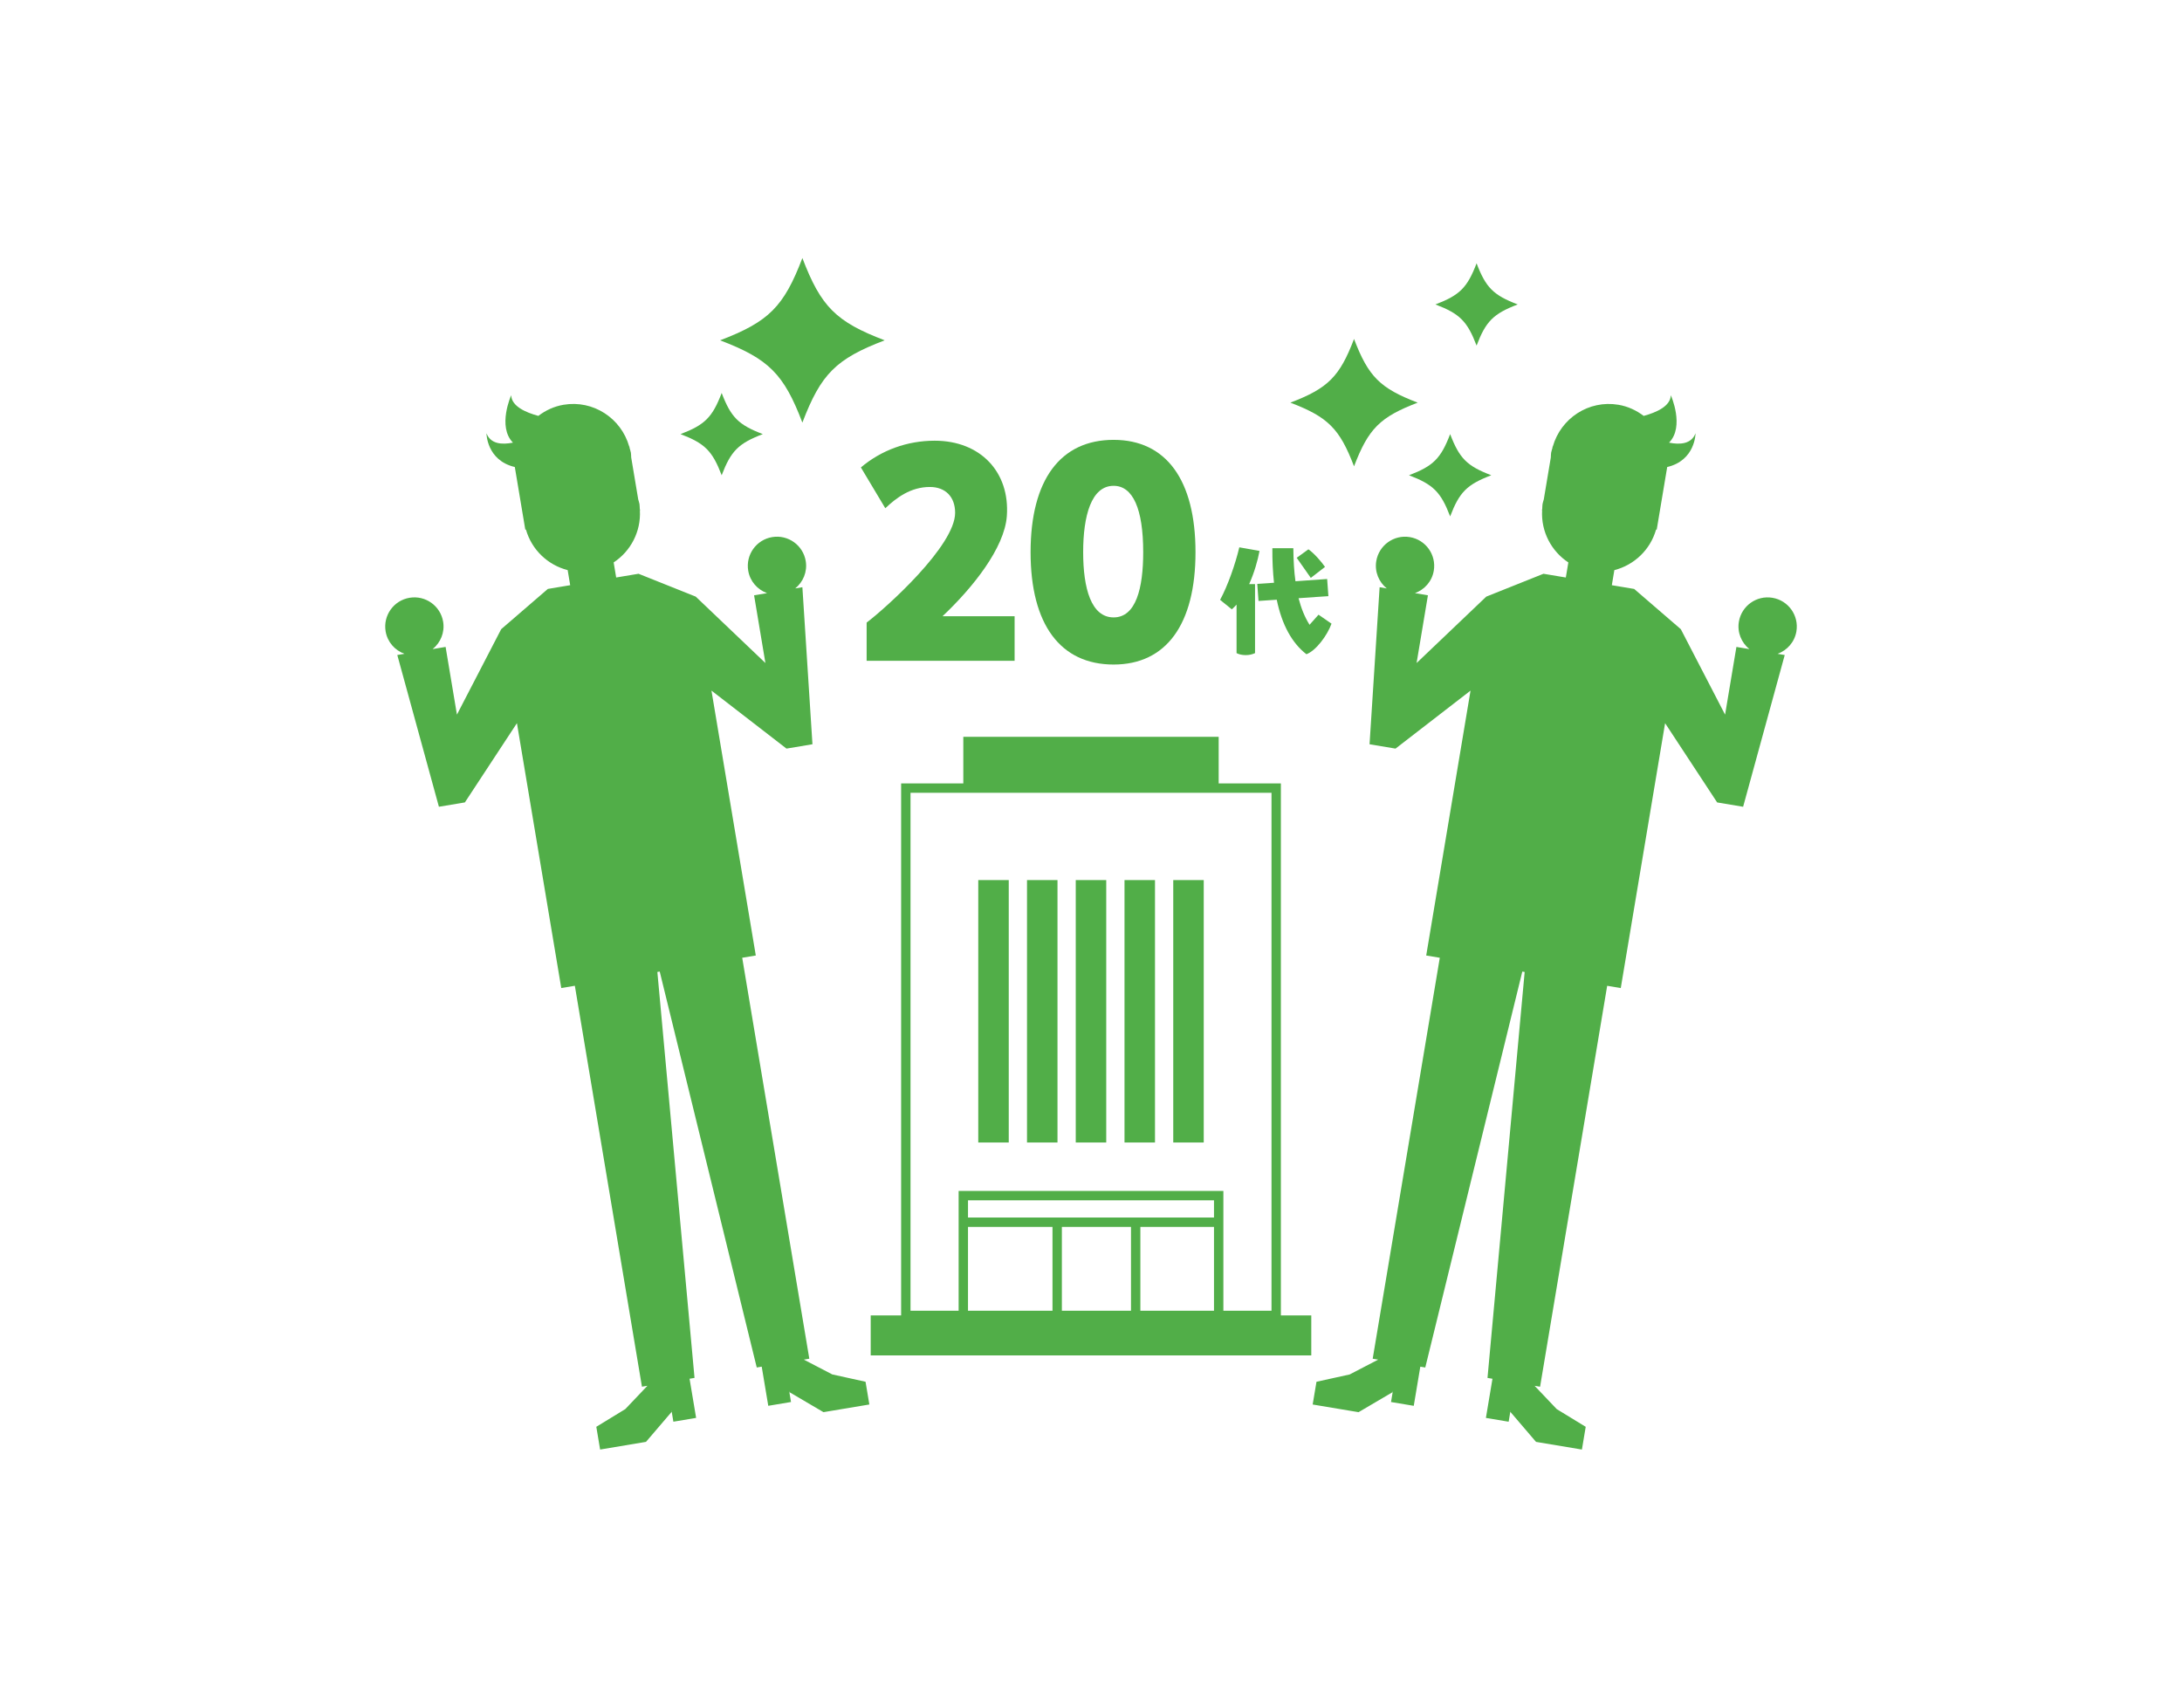<?xml version="1.0" encoding="UTF-8"?><svg id="_レイヤー_1" xmlns="http://www.w3.org/2000/svg" viewBox="0 0 230 180"><path d="M135.014,82.581h-6.556v-4.912h-26.917v4.912h-6.555v56.08h-3.207v4.215h46.441v-4.215h-3.206v-56.08ZM111.929,138.167v-8.836h7.286v8.836h-7.286ZM120.203,129.331h7.761v8.836h-7.761v-8.836ZM127.964,128.342h-25.929v-1.815h25.929v1.815ZM102.035,129.331h8.906v8.836h-8.906v-8.836ZM95.975,83.569h38.051v54.598h-5.073v-12.628h-27.906v12.628h-5.072v-54.598Z" style="fill:#51ae48;"/><rect x="103.117" y="92.771" width="3.213" height="27.663" style="fill:#51ae48;"/><rect x="108.255" y="92.771" width="3.213" height="27.663" style="fill:#51ae48;"/><rect x="113.393" y="92.771" width="3.213" height="27.663" style="fill:#51ae48;"/><rect x="118.532" y="92.771" width="3.213" height="27.663" style="fill:#51ae48;"/><rect x="123.67" y="92.771" width="3.213" height="27.663" style="fill:#51ae48;"/><path d="M87.735,144.884l-3.005-1.563.578-.097-7.073-42.264,1.432-.24-4.673-27.922,7.908,6.113,2.737-.458-1.061-16.553-.754.126c.831-.674,1.295-1.754,1.106-2.885-.28-1.674-1.864-2.804-3.539-2.524-1.674.28-2.804,1.864-2.524,3.538.189,1.131.979,2.001,1.985,2.368l-1.366.229,1.194,7.138-7.344-6.999-6.03-2.41-2.356.394-.266-1.589c1.791-1.179,2.888-3.244,2.765-5.477l.019-.003-.031-.184c-.014-.165-.004-.328-.032-.494-.028-.167-.09-.317-.13-.478l-.742-4.431c-.014-.165-.005-.328-.032-.495-.028-.167-.09-.317-.13-.478l-.031-.184-.018.003c-.845-2.979-3.786-4.922-6.911-4.399-1.012.169-1.905.595-2.666,1.174-1.341-.363-2.823-1.016-2.862-2.178,0,0-1.483,3.302.187,4.998-1.169.234-2.348.15-2.792-.983,0,0,.006,2.854,2.987,3.553l1.105,6.601.068-.011c.611,2.152,2.321,3.747,4.398,4.278l.266,1.589-2.356.394-4.917,4.242-4.665,9.008-1.194-7.138-1.366.229c.831-.674,1.295-1.754,1.106-2.885-.28-1.674-1.864-2.804-3.539-2.524-1.674.28-2.804,1.864-2.524,3.538.189,1.131.979,2.001,1.985,2.368l-.754.126,4.386,15.997,2.737-.458,5.487-8.354,4.673,27.922,1.432-.24,7.073,42.264.578-.097-2.332,2.456-3.056,1.867.401,2.397,4.836-.809,2.71-3.169-.041-.1.025-.004.192,1.147,2.397-.401-.691-4.127.523-.088-3.917-42.792.248-.042,10.228,41.736.523-.088.691,4.127,2.397-.401-.192-1.147.025-.004-.006.108,3.595,2.114,4.836-.809-.401-2.397-3.498-.77Z" style="fill:#51ae48;"/><path d="M186.83,63.014c-1.674-.28-3.258.85-3.539,2.524-.189,1.131.275,2.211,1.106,2.885l-1.366-.229-1.194,7.138-4.665-9.008-4.917-4.242-2.356-.394.266-1.589c2.077-.532,3.787-2.127,4.398-4.278l.068.011,1.105-6.601c2.98-.699,2.987-3.553,2.987-3.553-.444,1.133-1.622,1.216-2.792.983,1.67-1.696.187-4.998.187-4.998-.039,1.162-1.52,1.815-2.862,2.178-.761-.578-1.654-1.004-2.666-1.174-3.125-.523-6.065,1.42-6.911,4.399l-.018-.003-.031.184c-.041.161-.103.312-.13.478-.028.167-.018.329-.032.495l-.742,4.431c-.04.161-.103.312-.13.478-.028.167-.018.329-.032.494l-.031.184.018.003c-.123,2.233.974,4.298,2.765,5.477l-.266,1.589-2.356-.394-6.03,2.41-7.344,6.999,1.194-7.138-1.366-.229c1.005-.367,1.796-1.237,1.985-2.368.28-1.674-.85-3.258-2.524-3.538-1.674-.28-3.258.85-3.539,2.524-.189,1.131.275,2.211,1.106,2.885l-.754-.126-1.061,16.553,2.737.458,7.908-6.113-4.673,27.922,1.432.24-7.073,42.264.578.097-3.005,1.563-3.498.77-.401,2.397,4.836.809,3.595-2.114-.006-.108.025.004-.192,1.147,2.397.401.691-4.127.523.088,10.228-41.736.248.042-3.917,42.792.523.088-.691,4.127,2.397.401.192-1.147.025.004-.041.1,2.71,3.169,4.836.809.401-2.397-3.056-1.867-2.332-2.456.578.097,7.073-42.264,1.432.24,4.673-27.922,5.487,8.354,2.737.458,4.386-15.997-.754-.126c1.005-.367,1.796-1.237,1.985-2.368.28-1.674-.85-3.258-2.524-3.538Z" style="fill:#51ae48;"/><path d="M93.319,53.574c1.151-1.091,2.664-2.241,4.693-2.241,1.637,0,2.666,1.029,2.666,2.726,0,3.452-7.178,9.933-9.328,11.57v4.027h15.597v-4.695h-7.601c3.21-3.027,6.541-7.207,6.784-10.568.332-4.635-2.786-7.937-7.603-7.937-2.907,0-5.633,1-7.782,2.817l2.573,4.301Z" style="fill:#51ae48;"/><path d="M117.383,70.05c5.543,0,8.632-4.239,8.632-11.842s-3.089-11.842-8.632-11.842c-5.602,0-8.751,4.211-8.751,11.842s3.149,11.842,8.751,11.842ZM117.383,51.211c2.031,0,3.12,2.423,3.12,6.996,0,3.786-.757,6.875-3.12,6.875s-3.209-3.058-3.209-6.875.848-6.996,3.209-6.996Z" style="fill:#51ae48;"/><path d="M130.343,63.731v5.116c.251.131.579.21.973.21.369,0,.685-.079.975-.21v-7.272h-.62c.541-1.21.907-2.5,1.093-3.5l-2.131-.38c-.421,1.776-1.222,4.064-2.025,5.537l1.236,1c.172-.158.344-.317.5-.5Z" style="fill:#51ae48;"/><path d="M132.526,61.547l.131,1.801,1.921-.131c.552,2.67,1.618,4.577,3.129,5.747,1-.369,2.197-1.973,2.645-3.222l-1.369-.946-.946,1.064c-.514-.815-.882-1.736-1.158-2.801l3.143-.222-.131-1.803-3.34.237c-.145-1.039-.21-2.197-.224-3.485h-2.21c-.012,1.315.054,2.537.172,3.643l-1.763.118Z" style="fill:#51ae48;"/><path d="M136.682,58.798l1.486,2.118,1.498-1.158c-.367-.539-1.183-1.473-1.749-1.853l-1.236.894Z" style="fill:#51ae48;"/><path d="M84.577,44.547c1.956-5.131,3.543-6.717,8.673-8.673-5.131-1.956-6.717-3.543-8.673-8.673-1.957,5.131-3.543,6.717-8.673,8.673,5.131,1.957,6.717,3.543,8.673,8.673Z" style="fill:#51ae48;"/><path d="M142.726,49.156c1.514-3.97,2.742-5.198,6.712-6.712-3.97-1.514-5.198-2.742-6.712-6.712-1.514,3.97-2.742,5.198-6.712,6.712,3.97,1.514,5.198,2.742,6.712,6.712Z" style="fill:#51ae48;"/><path d="M76.07,50.098c.978-2.565,1.771-3.358,4.337-4.337-2.565-.978-3.358-1.771-4.337-4.337-.978,2.565-1.771,3.358-4.337,4.337,2.565.978,3.358,1.771,4.337,4.337Z" style="fill:#51ae48;"/><path d="M152.857,54.435c.978-2.565,1.771-3.358,4.337-4.337-2.565-.978-3.358-1.771-4.337-4.337-.978,2.565-1.771,3.358-4.337,4.337,2.565.978,3.358,1.771,4.337,4.337Z" style="fill:#51ae48;"/><path d="M155.643,36.429c.978-2.565,1.771-3.358,4.337-4.337-2.565-.978-3.358-1.771-4.337-4.337-.978,2.565-1.771,3.358-4.337,4.337,2.565.978,3.358,1.771,4.337,4.337Z" style="fill:#51ae48;"/></svg>